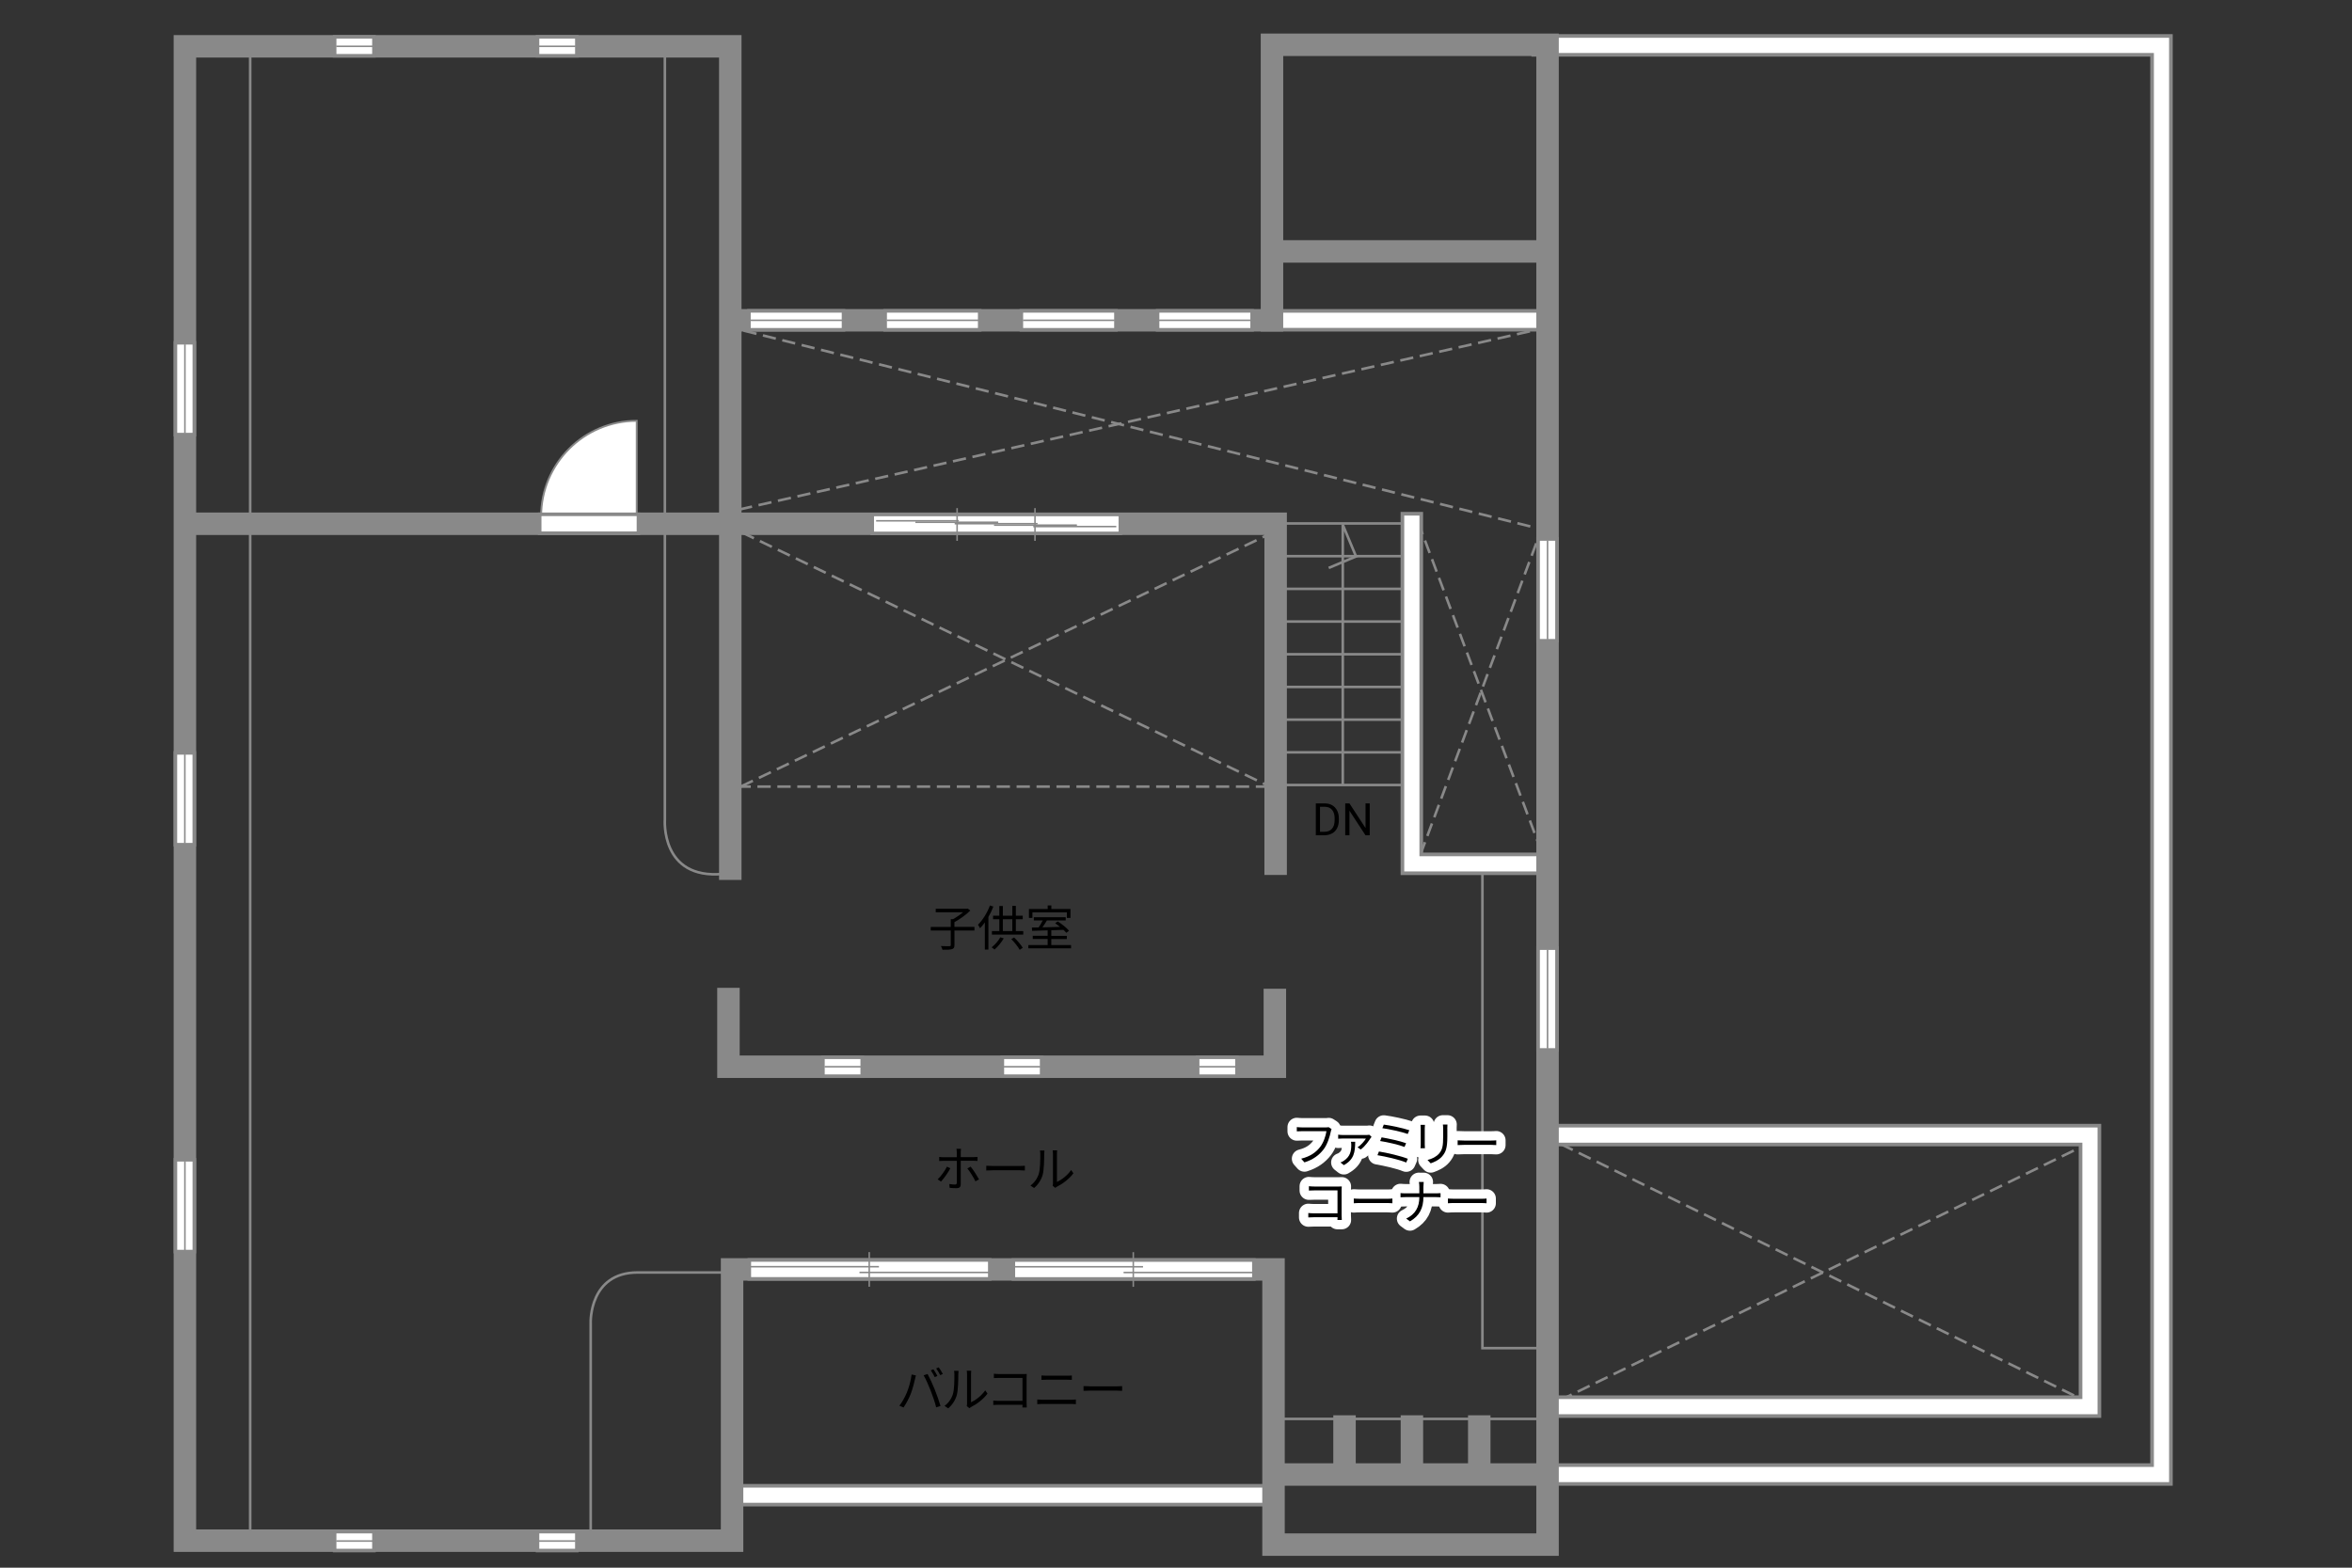 <?xml version="1.0" encoding="UTF-8"?>
<svg id="adrama-K" xmlns="http://www.w3.org/2000/svg" viewBox="0 0 630 420">
  <rect x="0" y="0" width="630" height="420" fill="#333333" stroke="none"/>
  <defs>
    <style>
      .cls-1 {
        stroke-width: 4.07px;
      }

      .cls-1, .cls-2, .cls-3, .cls-4, .cls-5, .cls-6, .cls-7 {
        fill: none;
      }

      .cls-1, .cls-2, .cls-5 {
        stroke: #fff;
      }

      .cls-1, .cls-4, .cls-5, .cls-7 {
        stroke-linecap: square;
      }

      .cls-2 {
        stroke-linecap: round;
        stroke-linejoin: round;
        stroke-width: 5px;
      }

      .cls-8, .cls-3 {
        stroke-width: .41px;
      }

      .cls-8, .cls-3, .cls-4, .cls-9, .cls-6, .cls-7 {
        stroke: #898989;
      }

      .cls-8, .cls-9 {
        fill: #fff;
      }

      .cls-4, .cls-6 {
        stroke-width: .69px;
      }

      .cls-5 {
        stroke-width: 4.11px;
      }

      .cls-9 {
        stroke-width: .5px;
      }

      .cls-6 {
        stroke-dasharray: 0 0 3.56 1.78;
      }

      .cls-7 {
        stroke-width: 6.02px;
      }
    </style>
  </defs>
  <line class="cls-6" x1="197.96" y1="136.51" x2="412.09" y2="88.24"/>
  <line class="cls-7" x1="340.71" y1="85.81" x2="413.51" y2="85.81"/>
  <line class="cls-1" x1="340.71" y1="85.81" x2="413.51" y2="85.81"/>
  <g>
    <rect class="cls-6" x="416.4" y="305.65" width="142.55" height="69.56"/>
    <line class="cls-6" x1="417.79" y1="375.17" x2="558.78" y2="306.65"/>
    <line class="cls-6" x1="418.07" y1="306.52" x2="558.49" y2="375.31"/>
  </g>
  <polyline class="cls-7" points="415.64 395.04 578.97 395.04 578.97 12.16 413.21 12.16"/>
  <polyline class="cls-7" points="416.25 304.1 559.81 304.1 559.81 376.85 416.25 376.85"/>
  <polyline class="cls-1" points="415.64 395.04 578.97 395.04 578.97 12.16 413.21 12.16"/>
  <polyline class="cls-1" points="416.25 304.1 559.81 304.1 559.81 376.85 416.25 376.85"/>
  <polyline class="cls-6" points="380.46 228.97 412.9 141.78 195.93 87.76"/>
  <line class="cls-6" x1="412.9" y1="228.16" x2="379.65" y2="139.34"/>
  <rect class="cls-4" x="397.08" y="233.03" width="18.25" height="128.15"/>
  <line class="cls-4" x1="376.81" y1="210.31" x2="342.54" y2="210.31"/>
  <line class="cls-4" x1="376.81" y1="201.56" x2="342.54" y2="201.56"/>
  <line class="cls-4" x1="376.81" y1="192.8" x2="342.54" y2="192.8"/>
  <line class="cls-4" x1="376.81" y1="184.04" x2="342.54" y2="184.04"/>
  <line class="cls-4" x1="376.81" y1="175.28" x2="342.54" y2="175.28"/>
  <line class="cls-4" x1="376.81" y1="166.52" x2="342.54" y2="166.52"/>
  <line class="cls-4" x1="376.81" y1="157.76" x2="342.54" y2="157.76"/>
  <line class="cls-4" x1="376.81" y1="149" x2="342.54" y2="149"/>
  <line class="cls-4" x1="376.81" y1="140.24" x2="342.54" y2="140.24"/>
  <polyline class="cls-7" points="412.9 231.43 378.17 231.43 378.17 140.16"/>
  <polyline class="cls-4" points="359.67 210.01 359.67 140.56 363.22 149.08 356.23 152.02"/>
  <polyline class="cls-1" points="412.9 231.43 378.17 231.43 378.17 140.16"/>
  <line class="cls-7" x1="197.8" y1="400.58" x2="339.54" y2="400.58"/>
  <line class="cls-1" x1="197.8" y1="400.58" x2="339.54" y2="400.58"/>
  <rect class="cls-4" x="341.12" y="380.14" width="73.91" height="14.9"/>
  <path class="cls-4" d="m178.09,13.93v205.61s-1.22,16.12,15.51,14.6"/>
  <path class="cls-4" d="m158.22,411.47v-57.18s-.41-13.38,12.57-13.38h23.93"/>
  <line class="cls-4" x1="67.01" y1="13.62" x2="67.01" y2="411.47"/>
  <g>
    <path d="m252.06,316.56l-.9-.61c.87-.79,1.98-2.34,2.48-3.39l.91.44c-.55,1.11-1.76,2.77-2.5,3.56Zm5.28-7.89v1.34h3.43c.31,0,.74-.03,1.07-.06v1.08c-.35-.03-.74-.04-1.05-.04h-3.45v6.31c0,.68-.32,1.03-1.12,1.03-.55,0-1.31-.03-1.85-.09l-.09-1.03c.57.1,1.16.14,1.5.14s.51-.14.51-.49v-5.86h-3.6c-.4,0-.77.01-1.12.05v-1.1c.36.05.69.08,1.1.08h3.61v-1.34c0-.27-.04-.73-.09-.92h1.22c-.03.18-.08.65-.08.92Zm4.9,7.29l-.96.53c-.51-1.03-1.48-2.64-2.17-3.46l.88-.48c.7.83,1.73,2.47,2.25,3.41Z"/>
    <path d="m266,312.38h7.12c.65,0,1.12-.04,1.4-.06v1.27c-.26-.01-.81-.06-1.39-.06h-7.14c-.72,0-1.4.03-1.81.06v-1.27c.39.03,1.08.06,1.81.06Z"/>
    <path d="m278.26,314.41c.38-1.18.39-3.78.39-5.23,0-.39-.04-.68-.09-.95h1.2c-.01.16-.06.55-.06.94,0,1.44-.05,4.23-.4,5.53-.39,1.39-1.22,2.67-2.31,3.58l-.98-.66c1.09-.78,1.87-1.94,2.26-3.2Zm3.78,2.54v-7.79c0-.49-.06-.87-.08-.96h1.2c-.01.09-.05.47-.05.96v7.5c1.2-.55,2.8-1.73,3.8-3.2l.61.88c-1.12,1.52-2.93,2.86-4.43,3.6-.21.12-.35.22-.44.3l-.69-.57c.05-.21.09-.47.09-.73Z"/>
  </g>
  <g>
    <path d="m244.17,368.24l1.16.25c-.08.29-.18.66-.23.94-.18.82-.64,2.74-1.18,4.07-.48,1.2-1.18,2.54-1.91,3.58l-1.1-.47c.82-1.08,1.55-2.44,2-3.54.56-1.34,1.1-3.32,1.27-4.82Zm3.24.22l1.05-.35c.52.94,1.35,2.73,1.9,4.11.53,1.29,1.22,3.28,1.56,4.45l-1.16.38c-.32-1.33-.92-3.08-1.47-4.47-.52-1.34-1.31-3.15-1.89-4.11Zm3.67.17l-.7.31c-.26-.53-.7-1.31-1.05-1.81l.69-.29c.33.46.81,1.25,1.07,1.78Zm1.46-.53l-.7.31c-.29-.57-.7-1.3-1.08-1.79l.69-.29c.35.47.85,1.29,1.09,1.77Z"/>
    <path d="m255.25,373.44c.38-1.18.39-3.78.39-5.23,0-.39-.04-.68-.09-.95h1.2c-.01.16-.06.55-.06.94,0,1.44-.05,4.23-.4,5.53-.39,1.39-1.22,2.67-2.31,3.58l-.98-.66c1.09-.78,1.87-1.94,2.26-3.2Zm3.78,2.54v-7.79c0-.49-.06-.87-.08-.96h1.2c-.01.09-.05.47-.05.96v7.5c1.2-.55,2.79-1.73,3.8-3.2l.61.88c-1.12,1.52-2.93,2.86-4.43,3.6-.21.12-.35.22-.44.3l-.69-.57c.05-.21.09-.47.09-.73Z"/>
    <path d="m267.65,368.13h6.41c.31,0,.7-.01.96-.03-.01.3-.04.7-.04,1.01v6.71c0,.47.04,1.05.05,1.26h-1.17c.01-.14.01-.42.03-.73h-6.36c-.53,0-1.12.03-1.47.05v-1.18c.34.04.9.08,1.44.08h6.38v-6.14h-6.23c-.48,0-1.13.03-1.43.04v-1.16c.43.05,1,.08,1.42.08Z"/>
    <path d="m279.21,375.01h7.79c.39,0,.81-.03,1.18-.07v1.25c-.39-.04-.83-.06-1.18-.06h-7.79c-.47,0-.92.04-1.37.06v-1.25c.44.03.9.07,1.37.07Zm1.04-6.45h5.56c.47,0,.92-.01,1.29-.05v1.17c-.36-.03-.86-.04-1.29-.04h-5.56c-.46,0-.88.03-1.29.04v-1.17c.42.03.86.05,1.29.05Z"/>
    <path d="m292.05,371.41h7.12c.65,0,1.12-.04,1.4-.06v1.27c-.26-.01-.81-.06-1.39-.06h-7.14c-.72,0-1.4.03-1.81.06v-1.27c.39.03,1.08.06,1.81.06Z"/>
  </g>
  <g>
    <rect class="cls-6" x="197.05" y="141.79" width="143.77" height="68.95"/>
    <line class="cls-6" x1="198.45" y1="210.71" x2="340.63" y2="142.79"/>
    <line class="cls-6" x1="198.73" y1="142.65" x2="340.35" y2="210.84"/>
  </g>
  <g>
    <path d="m261.02,249.29h-5.36v3.89c0,.65-.17.95-.65,1.1-.48.16-1.33.18-2.56.17-.08-.27-.25-.72-.42-.99,1.04.04,2,.04,2.28.03.29-.01.36-.08.36-.31v-3.89h-5.37v-.96h5.37v-2.08h.61c.92-.51,1.92-1.2,2.68-1.85h-7.32v-.94h8.33l.23-.05.7.53c-1.1,1.12-2.81,2.33-4.25,3.11v1.27h5.36v.96Z"/>
    <path d="m266.08,242.88c-.36.94-.82,1.89-1.33,2.78v8.75h-.95v-7.29c-.4.58-.85,1.12-1.29,1.57-.1-.22-.38-.71-.55-.95,1.27-1.23,2.47-3.19,3.2-5.15l.91.29Zm2.78,8.52c-.65,1.13-1.61,2.26-2.48,3-.17-.17-.55-.48-.77-.6.88-.68,1.78-1.69,2.33-2.69l.92.29Zm5.23-1.96v.95h-8.4v-.95h1.99v-3.17h-1.68v-.94h1.68v-2.61h.94v2.61h2.54v-2.63h.94v2.63h1.85v.94h-1.85v3.17h2Zm-5.47,0h2.54v-3.17h-2.54v3.17Zm3.02,1.72c.9.85,1.86,2,2.31,2.76l-.82.55c-.43-.81-1.39-2.02-2.25-2.87l.75-.43Z"/>
    <path d="m286.89,253.19v.87h-11.44v-.87h5.17v-1.62h-3.99v-.86h3.99v-1.46c-1.57.05-3.03.09-4.17.13l-.05-.88c.53-.01,1.14-.01,1.81-.03.38-.56.79-1.27,1.1-1.88h-2.39v-.86h8.54v.86h-5.04c-.36.61-.79,1.29-1.2,1.86,1.46-.04,3.09-.08,4.72-.13-.43-.35-.88-.69-1.3-.98l.69-.48c1.09.69,2.41,1.74,3.02,2.5l-.73.55c-.19-.23-.45-.51-.77-.79-1.08.04-2.18.08-3.25.1v1.5h4.16v.86h-4.16v1.62h5.29Zm-10.36-7.27h-.92v-2.39h5.02v-.96h.98v.96h5.12v2.39h-.96v-1.5h-9.23v1.5Z"/>
  </g>
  <line class="cls-7" x1="413.71" y1="67.36" x2="342.9" y2="67.36"/>
  <polyline class="cls-7" points="196.74 85.81 340.71 85.81 340.71 12 414.52 12 414.52 413.82 341.12 413.82 341.12 340.09 196.09 340.09 196.09 412.76 49.53 412.76 49.53 12.41 195.61 12.41 195.61 232.73"/>
  <polyline class="cls-7" points="50.34 140.32 341.69 140.32 341.69 231.4"/>
  <polyline class="cls-7" points="341.48 267.9 341.48 285.79 195.12 285.79 195.12 267.66"/>
  <line class="cls-7" x1="342.94" y1="395.04" x2="414.26" y2="395.04"/>
  <line class="cls-7" x1="396.23" y1="393.01" x2="396.23" y2="382.18"/>
  <line class="cls-7" x1="378.19" y1="393.01" x2="378.19" y2="382.18"/>
  <line class="cls-7" x1="360.14" y1="393.01" x2="360.14" y2="382.18"/>
  <g>
    <path class="cls-9" d="m170.55,138.36v-25.62c-14.15,0-25.62,11.47-25.61,25.62"/>
    <line class="cls-7" x1="147.09" y1="140.32" x2="168.48" y2="140.32"/>
    <line class="cls-5" x1="147.09" y1="140.32" x2="168.48" y2="140.32"/>
  </g>
  <g>
    <g>
      <line class="cls-7" x1="414.52" y1="256.55" x2="414.52" y2="278.76"/>
      <line class="cls-5" x1="414.52" y1="256.55" x2="414.52" y2="278.76"/>
    </g>
    <line class="cls-8" x1="414.52" y1="280.94" x2="414.52" y2="254.44"/>
  </g>
  <g>
    <g>
      <line class="cls-7" x1="414.52" y1="146.93" x2="414.52" y2="169.14"/>
      <line class="cls-5" x1="414.52" y1="146.93" x2="414.52" y2="169.14"/>
    </g>
    <line class="cls-8" x1="414.52" y1="171.32" x2="414.52" y2="144.82"/>
  </g>
  <g>
    <g>
      <line class="cls-7" x1="49.52" y1="94.37" x2="49.52" y2="113.9"/>
      <line class="cls-5" x1="49.52" y1="94.37" x2="49.52" y2="113.9"/>
    </g>
    <line class="cls-8" x1="49.53" y1="116.08" x2="49.53" y2="92.26"/>
  </g>
  <g>
    <g>
      <line class="cls-7" x1="49.51" y1="204.24" x2="49.51" y2="223.77"/>
      <line class="cls-5" x1="49.51" y1="204.24" x2="49.51" y2="223.77"/>
    </g>
    <line class="cls-8" x1="49.51" y1="225.95" x2="49.51" y2="202.12"/>
  </g>
  <g>
    <g>
      <line class="cls-7" x1="49.52" y1="313.25" x2="49.52" y2="332.78"/>
      <line class="cls-5" x1="49.52" y1="313.25" x2="49.52" y2="332.78"/>
    </g>
    <line class="cls-8" x1="49.53" y1="334.95" x2="49.53" y2="311.13"/>
  </g>
  <g>
    <g>
      <line class="cls-7" x1="203.14" y1="85.82" x2="223.41" y2="85.82"/>
      <line class="cls-5" x1="203.14" y1="85.82" x2="223.41" y2="85.82"/>
    </g>
    <line class="cls-8" x1="225.59" y1="85.81" x2="201.03" y2="85.81"/>
  </g>
  <g>
    <g>
      <line class="cls-7" x1="239.63" y1="85.82" x2="259.89" y2="85.82"/>
      <line class="cls-5" x1="239.63" y1="85.82" x2="259.89" y2="85.82"/>
    </g>
    <line class="cls-8" x1="262.07" y1="85.81" x2="237.51" y2="85.81"/>
  </g>
  <g>
    <g>
      <line class="cls-7" x1="276.11" y1="85.82" x2="296.38" y2="85.82"/>
      <line class="cls-5" x1="276.11" y1="85.82" x2="296.38" y2="85.82"/>
    </g>
    <line class="cls-8" x1="298.56" y1="85.81" x2="274" y2="85.81"/>
  </g>
  <g>
    <g>
      <line class="cls-7" x1="312.6" y1="85.82" x2="332.86" y2="85.82"/>
      <line class="cls-5" x1="312.6" y1="85.82" x2="332.86" y2="85.82"/>
    </g>
    <line class="cls-8" x1="335.04" y1="85.81" x2="310.48" y2="85.81"/>
  </g>
  <g>
    <g>
      <line class="cls-7" x1="222.96" y1="285.79" x2="228.42" y2="285.79"/>
      <line class="cls-5" x1="222.96" y1="285.79" x2="228.42" y2="285.79"/>
    </g>
    <line class="cls-8" x1="230.6" y1="285.79" x2="220.85" y2="285.79"/>
  </g>
  <g>
    <g>
      <line class="cls-7" x1="271.02" y1="285.79" x2="276.48" y2="285.79"/>
      <line class="cls-5" x1="271.02" y1="285.79" x2="276.48" y2="285.79"/>
    </g>
    <line class="cls-8" x1="278.66" y1="285.79" x2="268.9" y2="285.79"/>
  </g>
  <g>
    <g>
      <line class="cls-7" x1="323.33" y1="285.79" x2="328.8" y2="285.79"/>
      <line class="cls-5" x1="323.33" y1="285.79" x2="328.8" y2="285.79"/>
    </g>
    <line class="cls-8" x1="330.98" y1="285.79" x2="321.22" y2="285.79"/>
  </g>
  <g>
    <g>
      <line class="cls-7" x1="146.51" y1="12.41" x2="151.98" y2="12.41"/>
      <line class="cls-5" x1="146.51" y1="12.41" x2="151.98" y2="12.41"/>
    </g>
    <line class="cls-8" x1="154.16" y1="12.41" x2="144.4" y2="12.41"/>
  </g>
  <g>
    <g>
      <line class="cls-7" x1="92.17" y1="12.41" x2="97.63" y2="12.41"/>
      <line class="cls-5" x1="92.17" y1="12.41" x2="97.63" y2="12.41"/>
    </g>
    <line class="cls-8" x1="99.81" y1="12.41" x2="90.05" y2="12.41"/>
  </g>
  <g>
    <g>
      <line class="cls-7" x1="146.51" y1="412.87" x2="151.98" y2="412.87"/>
      <line class="cls-5" x1="146.51" y1="412.87" x2="151.98" y2="412.87"/>
    </g>
    <line class="cls-8" x1="154.16" y1="412.86" x2="144.4" y2="412.86"/>
  </g>
  <g>
    <g>
      <line class="cls-7" x1="92.17" y1="412.87" x2="97.63" y2="412.87"/>
      <line class="cls-5" x1="92.17" y1="412.87" x2="97.63" y2="412.87"/>
    </g>
    <line class="cls-8" x1="99.81" y1="412.86" x2="90.05" y2="412.86"/>
  </g>
  <g>
    <g>
      <line class="cls-7" x1="203.24" y1="340.09" x2="262.59" y2="340.09"/>
      <line class="cls-5" x1="203.24" y1="340.09" x2="262.59" y2="340.09"/>
    </g>
    <g>
      <line class="cls-3" x1="230.22" y1="340.9" x2="264.94" y2="340.9"/>
      <line class="cls-3" x1="200.82" y1="339.36" x2="235.43" y2="339.36"/>
      <line class="cls-3" x1="232.83" y1="344.73" x2="232.83" y2="335.45"/>
    </g>
  </g>
  <g>
    <g>
      <line class="cls-7" x1="273.97" y1="340.11" x2="333.33" y2="340.11"/>
      <line class="cls-5" x1="273.97" y1="340.11" x2="333.33" y2="340.11"/>
    </g>
    <g>
      <line class="cls-3" x1="300.96" y1="340.92" x2="335.67" y2="340.92"/>
      <line class="cls-3" x1="271.55" y1="339.38" x2="306.17" y2="339.38"/>
      <line class="cls-3" x1="303.56" y1="344.75" x2="303.56" y2="335.47"/>
    </g>
  </g>
  <g>
    <g>
      <line class="cls-7" x1="236.17" y1="140.37" x2="297.56" y2="140.37"/>
      <line class="cls-5" x1="236.17" y1="140.37" x2="297.56" y2="140.37"/>
    </g>
    <g>
      <line class="cls-3" x1="256.37" y1="144.9" x2="256.37" y2="136.13"/>
      <line class="cls-3" x1="277.23" y1="144.9" x2="277.23" y2="136.13"/>
      <g>
        <line class="cls-3" x1="276.77" y1="141.07" x2="299" y2="141.07"/>
        <line class="cls-3" x1="266.25" y1="140.69" x2="288.46" y2="140.69"/>
        <line class="cls-3" x1="255.72" y1="140.3" x2="277.92" y2="140.3"/>
        <line class="cls-3" x1="245.19" y1="139.92" x2="267.38" y2="139.92"/>
        <line class="cls-3" x1="234.67" y1="139.53" x2="256.83" y2="139.53"/>
      </g>
    </g>
  </g>
  <g>
    <g>
      <path class="cls-2" d="m356.47,303.13c-.27,1.36-.91,3.46-1.94,4.8-1.18,1.52-2.73,2.73-5.12,3.48l-.88-.98c2.52-.64,3.98-1.74,5.07-3.13.92-1.18,1.52-2.99,1.7-4.24h-6.64c-.52,0-.96.03-1.3.04v-1.14c.36.04.87.08,1.3.08h6.53c.2,0,.44,0,.69-.06l.79.51c-.09.18-.14.4-.2.65Z"/>
      <path class="cls-2" d="m367.11,304.92c-.38.61-1.47,2.24-2.64,3.04l-.84-.59c.92-.56,1.86-1.7,2.24-2.34-.73,0-5.71-.01-6.21-.01-.39,0-.82.03-1.22.05v-1.08c.36.05.83.09,1.22.09h6.42c.2,0,.55-.03.71-.06l.59.55c-.08.09-.2.25-.26.35Zm-7.14,7.24l-.92-.73c.29-.1.6-.23.9-.44,1.75-1.18,2-2.61,2-4.32,0-.25-.04-.51-.08-.77h1.13c-.03,2.77-.29,4.73-3.03,6.25Z"/>
      <path class="cls-2" d="m377.1,310.45l-.44,1c-1.73-.75-5.59-1.62-7.7-1.96l.4-.99c2.18.34,5.95,1.23,7.74,1.95Zm-.47-4.17l-.42,1c-1.51-.6-4.68-1.31-6.53-1.59l.39-.98c1.78.3,4.93.96,6.55,1.56Zm.86-3.48l-.42,1c-1.59-.57-4.99-1.31-6.79-1.55l.38-.96c1.69.21,5.19.94,6.83,1.51Z"/>
      <path class="cls-2" d="m381.63,302.3v4.34c0,.33.03.75.05.99h-1.2c.03-.2.07-.61.07-1v-4.33c0-.23-.03-.69-.05-.94h1.18c-.03.25-.05.62-.05.94Zm6.05.09v2.11c0,3.12-.43,4.15-1.37,5.27-.84,1.01-2.15,1.57-3.09,1.9l-.85-.9c1.2-.3,2.3-.82,3.11-1.73.92-1.08,1.08-2.13,1.08-4.59v-2.05c0-.44-.03-.81-.07-1.13h1.22c-.03.32-.04.69-.04,1.13Z"/>
      <path class="cls-2" d="m392.26,305.57h7.12c.65,0,1.12-.04,1.4-.06v1.27c-.26-.01-.81-.06-1.39-.06h-7.14c-.72,0-1.4.03-1.81.06v-1.27c.39.03,1.08.06,1.81.06Z"/>
      <path class="cls-2" d="m352.03,317.89h6.41c.31,0,.7-.01.96-.03-.01.3-.04.7-.04,1.01v6.71c0,.47.04,1.05.05,1.26h-1.17c.01-.14.01-.42.03-.73h-6.36c-.53,0-1.12.03-1.47.05v-1.18c.34.04.9.08,1.44.08h6.38v-6.14h-6.23c-.48,0-1.13.03-1.43.04v-1.16c.43.05,1,.08,1.42.08Z"/>
      <path class="cls-2" d="m364.44,321.17h7.12c.65,0,1.12-.04,1.4-.07v1.27c-.26-.01-.81-.07-1.39-.07h-7.14c-.72,0-1.4.03-1.81.07v-1.27c.39.03,1.08.07,1.81.07Z"/>
      <path class="cls-2" d="m380.06,316.67h1.29c-.04.26-.08.91-.08,1.3v1.74h3.46c.43,0,.92-.03,1.13-.05v1.1c-.21-.03-.74-.04-1.14-.04h-3.45c-.01,2.86-.97,4.97-3.6,6.5l-1.01-.75c2.46-1.16,3.52-3.08,3.52-5.75h-3.81c-.48,0-.96.01-1.23.04v-1.12c.27.03.75.07,1.21.07h3.83v-1.76c0-.39-.05-1.03-.12-1.29Z"/>
      <path class="cls-2" d="m389.66,321.17h7.12c.65,0,1.12-.04,1.4-.07v1.27c-.26-.01-.81-.07-1.39-.07h-7.14c-.71,0-1.4.03-1.81.07v-1.27c.39.03,1.08.07,1.81.07Z"/>
    </g>
    <g>
      <path d="m356.47,303.13c-.27,1.36-.91,3.46-1.94,4.8-1.18,1.52-2.73,2.73-5.12,3.48l-.88-.98c2.52-.64,3.98-1.74,5.07-3.13.92-1.18,1.52-2.99,1.7-4.24h-6.64c-.52,0-.96.03-1.3.04v-1.14c.36.04.87.08,1.3.08h6.53c.2,0,.44,0,.69-.06l.79.51c-.09.18-.14.4-.2.65Z"/>
      <path d="m367.11,304.92c-.38.61-1.47,2.24-2.64,3.04l-.84-.59c.92-.56,1.86-1.7,2.24-2.34-.73,0-5.71-.01-6.21-.01-.39,0-.82.03-1.22.05v-1.08c.36.05.83.09,1.22.09h6.42c.2,0,.55-.03.71-.06l.59.55c-.08.09-.2.25-.26.35Zm-7.14,7.24l-.92-.73c.29-.1.6-.23.9-.44,1.75-1.18,2-2.61,2-4.32,0-.25-.04-.51-.08-.77h1.13c-.03,2.77-.29,4.73-3.03,6.25Z"/>
      <path d="m377.1,310.45l-.44,1c-1.73-.75-5.59-1.62-7.7-1.96l.4-.99c2.18.34,5.95,1.23,7.74,1.95Zm-.47-4.17l-.42,1c-1.51-.6-4.68-1.31-6.53-1.59l.39-.98c1.78.3,4.93.96,6.55,1.56Zm.86-3.48l-.42,1c-1.59-.57-4.99-1.31-6.79-1.55l.38-.96c1.69.21,5.19.94,6.83,1.51Z"/>
      <path d="m381.63,302.3v4.34c0,.33.03.75.05.99h-1.2c.03-.2.07-.61.07-1v-4.33c0-.23-.03-.69-.05-.94h1.18c-.03.25-.05.62-.05.94Zm6.05.09v2.11c0,3.12-.43,4.15-1.37,5.27-.84,1.01-2.15,1.57-3.09,1.9l-.85-.9c1.2-.3,2.3-.82,3.11-1.73.92-1.08,1.08-2.13,1.08-4.59v-2.05c0-.44-.03-.81-.07-1.13h1.22c-.03.32-.04.69-.04,1.13Z"/>
      <path d="m392.26,305.57h7.12c.65,0,1.12-.04,1.4-.06v1.27c-.26-.01-.81-.06-1.39-.06h-7.14c-.72,0-1.4.03-1.81.06v-1.27c.39.03,1.08.06,1.81.06Z"/>
      <path d="m352.03,317.89h6.41c.31,0,.7-.01.96-.03-.01.3-.04.7-.04,1.01v6.71c0,.47.04,1.05.05,1.26h-1.17c.01-.14.01-.42.03-.73h-6.36c-.53,0-1.12.03-1.47.05v-1.18c.34.04.9.08,1.44.08h6.38v-6.14h-6.23c-.48,0-1.13.03-1.43.04v-1.16c.43.05,1,.08,1.42.08Z"/>
      <path d="m364.44,321.17h7.12c.65,0,1.12-.04,1.4-.07v1.27c-.26-.01-.81-.07-1.39-.07h-7.14c-.72,0-1.4.03-1.81.07v-1.27c.39.03,1.08.07,1.81.07Z"/>
      <path d="m380.06,316.67h1.29c-.04.26-.08.91-.08,1.3v1.74h3.46c.43,0,.92-.03,1.13-.05v1.1c-.21-.03-.74-.04-1.14-.04h-3.45c-.01,2.86-.97,4.97-3.6,6.5l-1.01-.75c2.46-1.16,3.52-3.08,3.52-5.75h-3.81c-.48,0-.96.01-1.23.04v-1.12c.27.03.75.07,1.21.07h3.83v-1.76c0-.39-.05-1.03-.12-1.29Z"/>
      <path d="m389.66,321.17h7.12c.65,0,1.12-.04,1.4-.07v1.27c-.26-.01-.81-.07-1.39-.07h-7.14c-.71,0-1.4.03-1.81.07v-1.27c.39.03,1.08.07,1.81.07Z"/>
    </g>
  </g>
  <g>
    <path d="m352.45,223.77v-8.53h2.41c.74,0,1.4.16,1.97.49s1.01.79,1.32,1.4.47,1.3.47,2.09v.54c0,.8-.16,1.51-.47,2.12s-.75,1.07-1.33,1.39-1.25.49-2.01.5h-2.36Zm1.12-7.61v6.69h1.18c.87,0,1.54-.27,2.02-.81s.72-1.31.72-2.31v-.5c0-.97-.23-1.72-.68-2.26-.46-.54-1.1-.81-1.94-.82h-1.31Z"/>
    <path d="m366.88,223.77h-1.13l-4.29-6.57v6.57h-1.13v-8.53h1.13l4.31,6.6v-6.6h1.12v8.53Z"/>
  </g>
</svg>
